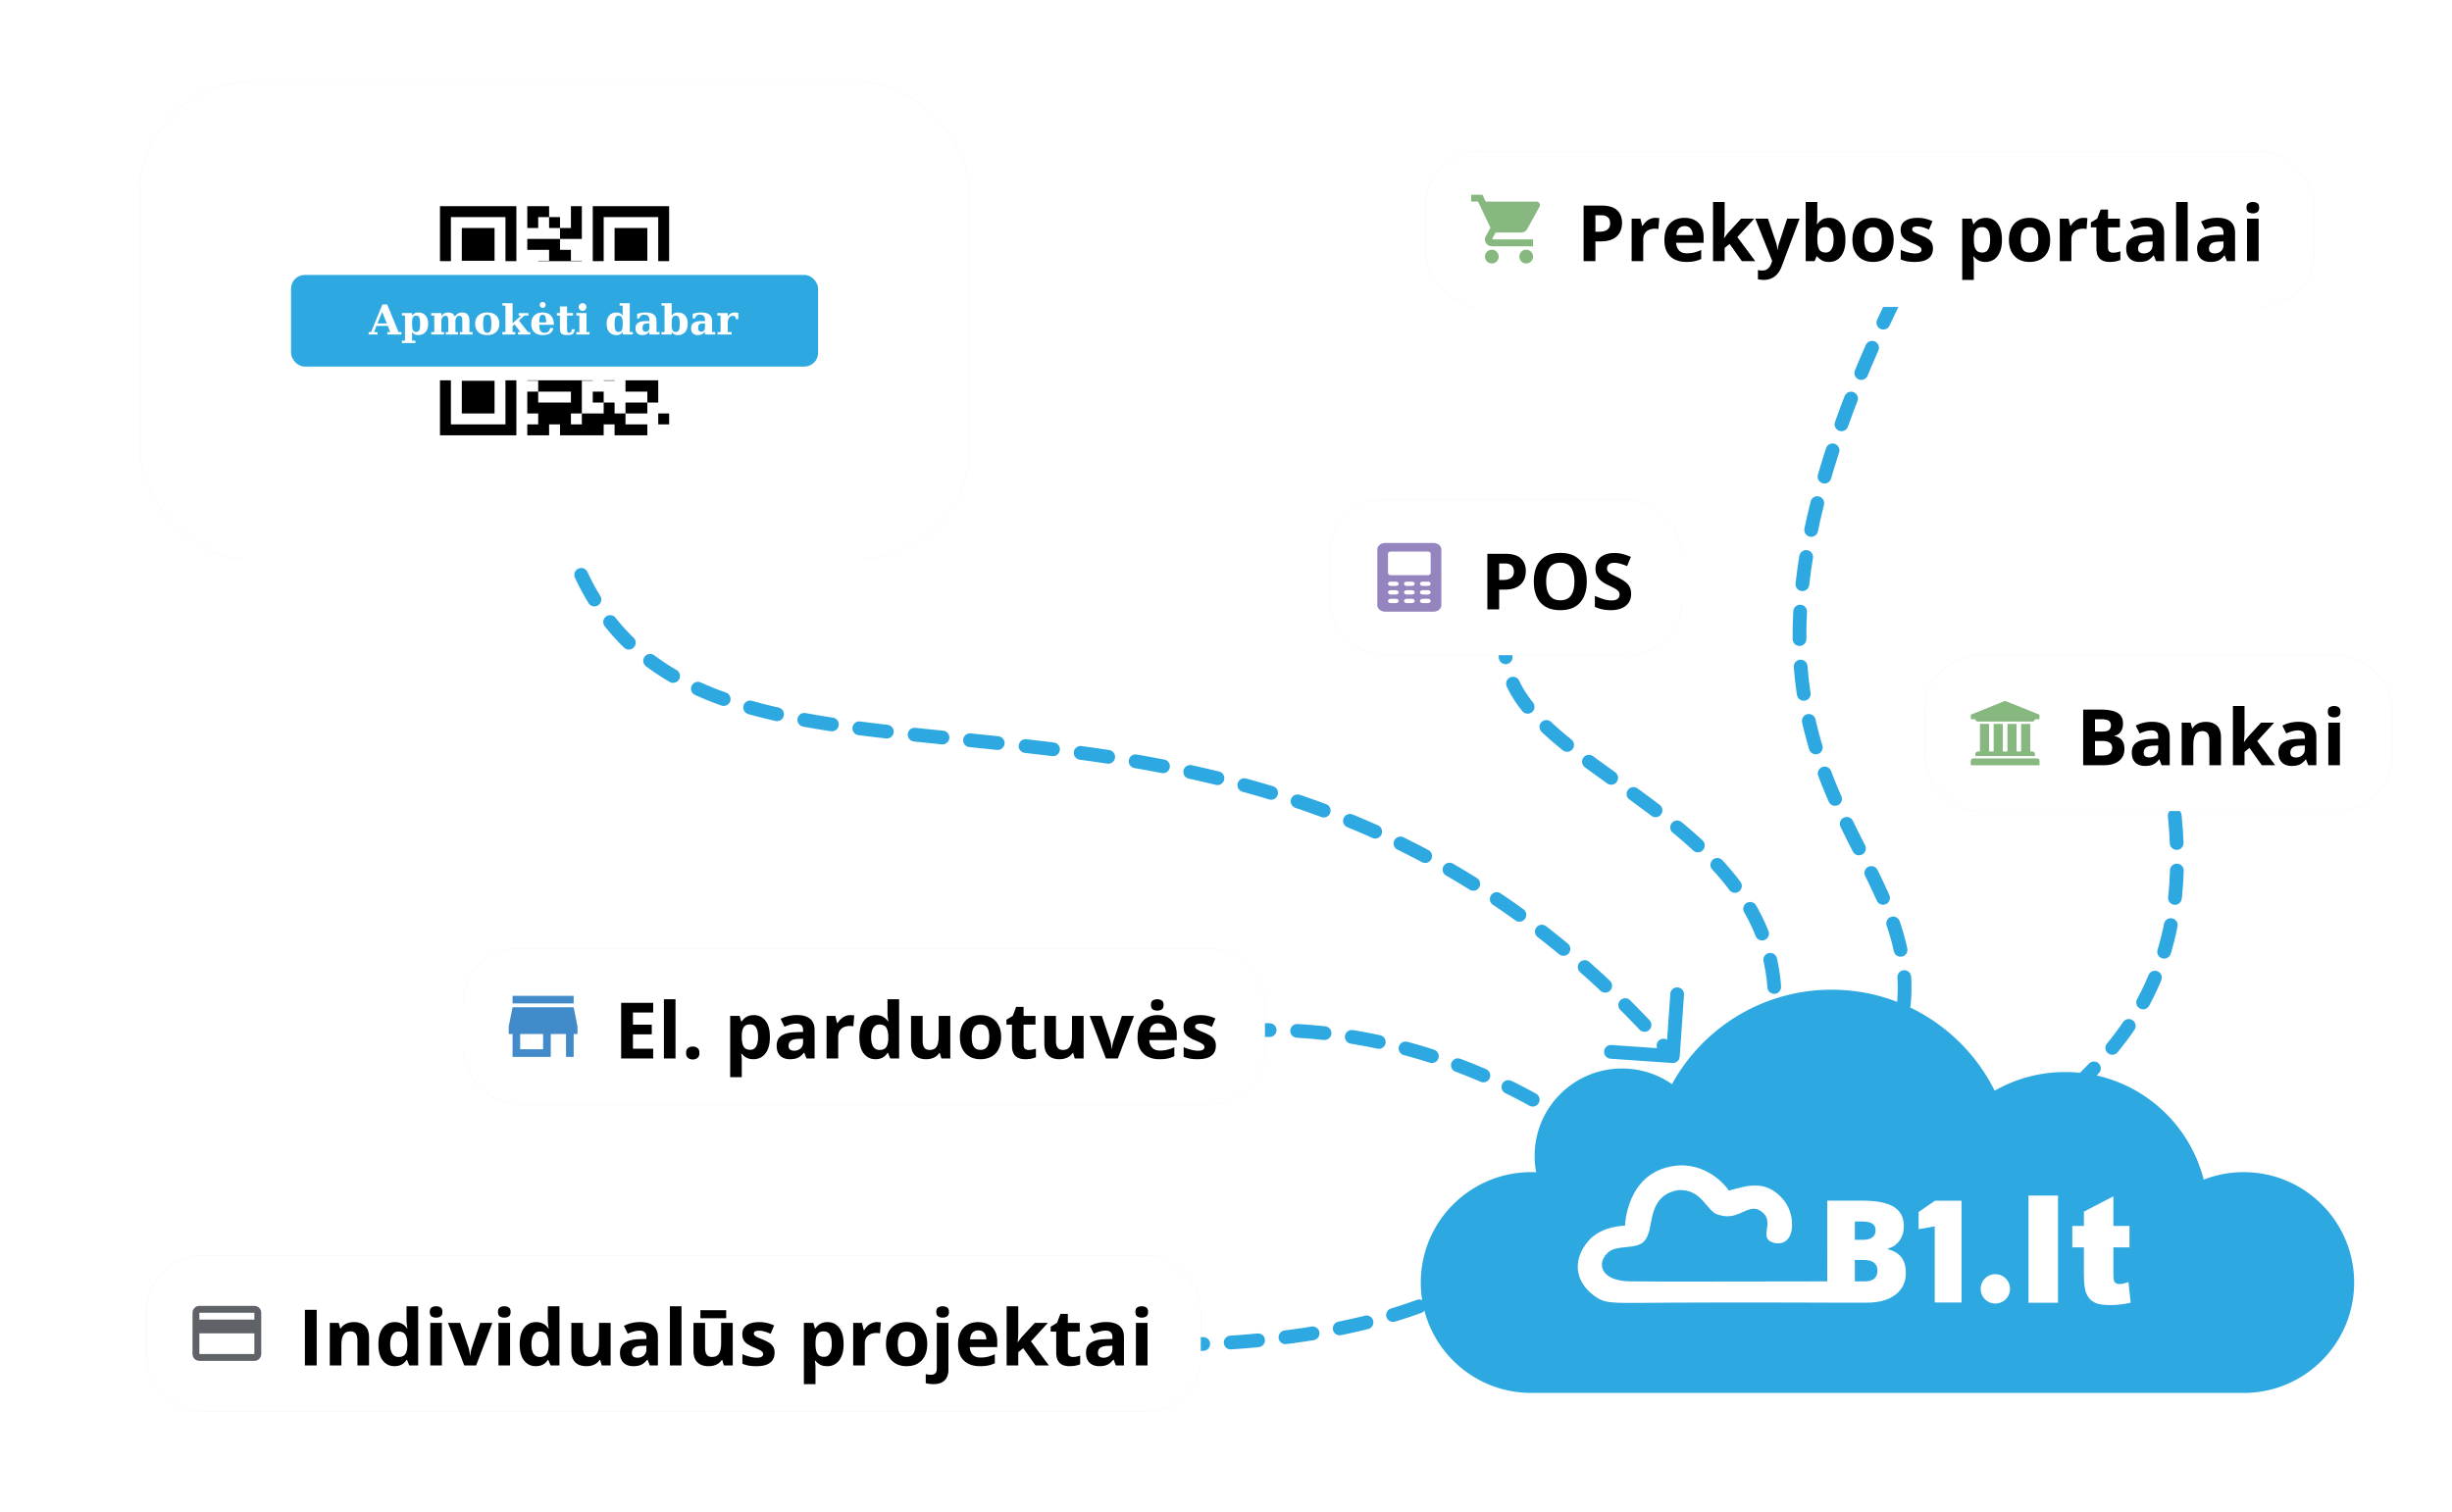 <svg width="535" height="330" fill="none" xmlns="http://www.w3.org/2000/svg"><g clip-path="url(#banner_dabar_lt__a)"><g clip-path="url(#banner_dabar_lt__b)"><path d="M364.896 231.996a1.499 1.499 0 0 0 1.6-1.392l.934-13.468a1.5 1.5 0 1 0-2.992-.207l-.831 11.971-11.971-.83a1.5 1.5 0 1 0-.207 2.992l13.467.934ZM118.241 96.276a1.5 1.5 0 0 0 2.989-.258l-2.989.258Zm3.637 5.651a1.5 1.5 0 1 0-2.973.4l2.973-.4Zm-1.97 6.539a1.5 1.5 0 1 0 2.945-.572l-2.945.572Zm4.261 5.185a1.5 1.5 0 0 0-2.899.77l2.899-.77Zm-1.08 6.672a1.501 1.501 0 0 0 2.828-1.003l-2.828 1.003Zm5.082 4.512a1.5 1.5 0 0 0-2.718 1.272l2.718-1.272Zm.223 6.758a1.5 1.5 0 1 0 2.559-1.564l-2.559 1.564Zm5.914 3.243a1.5 1.5 0 1 0-2.348 1.867l2.348-1.867Zm1.844 6.494a1.5 1.5 0 1 0 2.088-2.154l-2.088 2.154Zm6.554 1.653a1.501 1.501 0 0 0-1.798 2.401l1.798-2.401Zm3.411 5.842a1.5 1.5 0 0 0 1.508-2.594l-1.508 2.594Zm6.778.113a1.5 1.5 0 0 0-1.239 2.733l1.239-2.733Zm4.497 5.041a1.5 1.5 0 0 0 1.007-2.826l-1.007 2.826Zm6.683-1.023a1.5 1.5 0 1 0-.816 2.887l.816-2.887Zm5.137 4.393a1.5 1.5 0 1 0 .663-2.926l-.663 2.926Zm6.555-1.723a1.5 1.5 0 1 0-.542 2.951l.542-2.951Zm5.513 3.964a1.5 1.5 0 0 0 .452-2.966l-.452 2.966Zm6.422-2.128a1.5 1.5 0 1 0-.385 2.975l.385-2.975Zm5.648 3.707a1.5 1.5 0 0 0 .341-2.98l-.341 2.98Zm6.372-2.323a1.5 1.5 0 0 0-.312 2.984l.312-2.984Zm5.755 3.603a1.5 1.5 0 1 0 .299-2.985l-.299 2.985Zm6.315-2.384a1.5 1.5 0 0 0-.299 2.985l.299-2.985Zm5.741 3.602a1.5 1.5 0 0 0 .311-2.984l-.311 2.984Zm6.376-2.33a1.5 1.5 0 0 0-.334 2.981l.334-2.981Zm5.659 3.683a1.5 1.5 0 1 0 .366-2.978l-.366 2.978Zm6.418-2.195a1.5 1.5 0 0 0-.406 2.973l.406-2.973Zm5.58 3.838a1.5 1.5 0 1 0 .453-2.966l-.453 2.966Zm6.464-1.99a1.5 1.5 0 0 0-.509 2.957l.509-2.957Zm5.455 4.047a1.5 1.5 0 0 0 .571-2.945l-.571 2.945Zm6.53-1.72a1.5 1.5 0 0 0-.639 2.932l.639-2.932Zm5.247 4.29a1.5 1.5 0 1 0 .712-2.914l-.712 2.914Zm6.629-1.385a1.5 1.5 0 0 0-.79 2.895l.79-2.895Zm4.994 4.561a1.5 1.5 0 1 0 .872-2.87l-.872 2.87Zm6.716-.999a1.5 1.5 0 0 0-.958 2.843l.958-2.843Zm4.697 4.845a1.498 1.498 0 1 0 1.045-2.811l-1.045 2.811Zm6.773-.576a1.501 1.501 0 0 0-1.136 2.777l1.136-2.777Zm4.369 5.136a1.5 1.5 0 0 0 1.227-2.738l-1.227 2.738Zm6.789-.132a1.5 1.5 0 0 0-1.319 2.695l1.319-2.695Zm4.021 5.422a1.5 1.5 0 0 0 1.41-2.648l-1.41 2.648Zm6.778.329a1.5 1.5 0 1 0-1.5 2.598l1.5-2.598Zm3.644 5.686a1.5 1.5 0 0 0 1.588-2.545l-1.588 2.545Zm6.739.792a1.5 1.5 0 1 0-1.674 2.49l1.674-2.49Zm3.245 5.919a1.5 1.5 0 0 0 1.757-2.431l-1.757 2.431Zm6.679 1.251a1.5 1.5 0 0 0-1.837 2.372l1.837-2.372Zm2.834 6.113a1.5 1.5 0 0 0 1.913-2.312l-1.913 2.312Zm6.606 1.701a1.5 1.5 0 1 0-1.986 2.248l1.986-2.248Zm2.419 6.26a1.5 1.5 0 1 0 2.053-2.187l-2.053 2.187Zm6.498 2.116a1.5 1.5 0 1 0-2.118 2.123l2.118-2.123Zm2.036 6.389a1.5 1.5 0 1 0 2.179-2.063l-2.179 2.063Zm6.336 2.455a1.5 1.5 0 0 0-2.235 2l2.235-2ZM118.003 93.096c.069 1.077.148 2.137.238 3.18l2.989-.258c-.088-1.02-.166-2.058-.233-3.114l-2.994.192Zm.902 9.231c.286 2.124.621 4.17 1.003 6.139l2.945-.572c-.371-1.91-.696-3.897-.975-5.967l-2.973.4Zm2.365 12.094a75.696 75.696 0 0 0 1.819 5.902l2.828-1.003a72.791 72.791 0 0 1-1.748-5.669l-2.899.77Zm4.183 11.686a56.038 56.038 0 0 0 2.941 5.486l2.559-1.564a53.158 53.158 0 0 1-2.782-5.194l-2.718 1.272Zm6.507 10.596a48.226 48.226 0 0 0 4.192 4.627l2.088-2.154a45.274 45.274 0 0 1-3.932-4.34l-2.348 1.867Zm8.948 8.681a53.407 53.407 0 0 0 5.209 3.441l1.508-2.594a50.562 50.562 0 0 1-4.919-3.248l-1.798 2.401Zm10.748 6.287a74.569 74.569 0 0 0 5.736 2.308l1.007-2.826a71.037 71.037 0 0 1-5.504-2.215l-1.239 2.733Zm11.603 4.172c1.939.547 3.925 1.047 5.953 1.506l.663-2.926a112.61 112.61 0 0 1-5.8-1.467l-.816 2.887Zm11.966 2.734c1.983.364 4.002.7 6.055 1.013l.452-2.966a196.062 196.062 0 0 1-5.965-.998l-.542 2.951Zm12.092 1.86c1.983.257 3.995.5 6.033.732l.341-2.98a401.938 401.938 0 0 1-5.989-.727l-.385 2.975Zm12.093 1.393c1.999.209 4.023.414 6.067.619l.299-2.985c-2.042-.205-4.061-.409-6.054-.618l-.312 2.984Zm12.083 1.22c1.995.2 4.009.405 6.04.617l.311-2.984c-2.036-.213-4.054-.417-6.052-.618l-.299 2.985Zm12.082 1.268c1.984.223 3.982.455 5.993.702l.366-2.978a580.996 580.996 0 0 0-6.025-.705l-.334 2.981Zm12.005 1.48c1.984.27 3.98.558 5.986.865l.453-2.966a386.412 386.412 0 0 0-6.033-.872l-.406 2.973Zm11.941 1.832c1.98.34 3.968.703 5.964 1.09l.571-2.945a285.606 285.606 0 0 0-6.026-1.102l-.509 2.957Zm11.855 2.302c1.956.426 3.918.878 5.886 1.358l.712-2.914c-1.993-.487-3.98-.944-5.959-1.376l-.639 2.932Zm11.725 2.868c1.924.525 3.852 1.079 5.784 1.666l.872-2.87a215.072 215.072 0 0 0-5.866-1.691l-.79 2.895Zm11.542 3.51a194.04 194.04 0 0 1 5.655 2.002l1.045-2.811a195.2 195.2 0 0 0-5.742-2.034l-.958 2.843Zm11.292 4.203c1.834.75 3.669 1.536 5.505 2.359l1.227-2.738a186.332 186.332 0 0 0-5.596-2.398l-1.136 2.777Zm10.975 4.922c1.781.871 3.561 1.78 5.34 2.727l1.41-2.648c-1.81-.964-3.62-1.887-5.431-2.774l-1.319 2.695Zm10.618 5.654a175.38 175.38 0 0 1 5.144 3.088l1.588-2.545a175.715 175.715 0 0 0-5.232-3.141l-1.5 2.598Zm10.209 6.37a179.297 179.297 0 0 1 4.919 3.429l1.757-2.431a179.514 179.514 0 0 0-5.002-3.488l-1.674 2.49Zm9.761 7.052a183.379 183.379 0 0 1 4.671 3.741l1.913-2.312a189.347 189.347 0 0 0-4.747-3.801l-1.837 2.372Zm9.291 7.69c1.472 1.3 2.94 2.637 4.405 4.012l2.053-2.187a195.93 195.93 0 0 0-4.472-4.073l-1.986 2.248Zm8.785 8.251a208.518 208.518 0 0 1 4.154 4.266l2.179-2.063c-1.4-1.478-2.805-2.92-4.215-4.326l-2.118 2.123Zm8.255 8.721c.681.762 1.361 1.532 2.039 2.312l2.264-1.97c-.688-.79-1.377-1.571-2.068-2.342l-2.235 2Z" fill="#2DA8E0"/><path fill-rule="evenodd" clip-rule="evenodd" d="M334.653 303.994c-.187.005-.375.007-.563.007-13.305 0-24.091-10.786-24.091-24.091 0-13.306 10.786-24.092 24.091-24.092.363 0 .723.008 1.082.024a19.16 19.16 0 0 1-.333-3.569c0-10.536 8.541-19.078 19.078-19.078 4.049 0 7.803 1.261 10.891 3.412 6.756-12.283 19.821-20.607 34.83-20.607 15.584 0 29.073 8.975 35.579 22.038a31.007 31.007 0 0 1 15.405-4.07c14.558 0 26.783 9.987 30.198 23.484a24.022 24.022 0 0 1 8.737-1.634c13.305 0 24.091 10.786 24.091 24.092 0 13.305-10.786 24.091-24.091 24.091l-.237-.001H334.653v-.006Z" fill="#2DA8E0"/><g clip-path="url(#banner_dabar_lt__c)" fill="#fff"><path fill-rule="evenodd" clip-rule="evenodd" d="M422.133 284.266v-16.614l-3.509.61v-3.749l3.568-2.468h5.788v22.221h-5.847Z"/><path d="M442.601 260.924h6.433v23.391h-6.433v-23.391Zm18.518.168v6.459h3.509v4.679h-3.509v6.022c0 .726.07 1.206.205 1.441.21.36.576.545 1.103.545.474 0 1.136-.142 1.986-.42l.474 4.496c-1.588.349-3.068.523-4.446.523-1.599 0-2.778-.207-3.532-.622-.758-.414-1.318-1.047-1.679-1.893-.366-.845-.544-2.22-.544-4.118v-5.974h-2.534v-4.679h2.534v-3.12l6.433-3.339Z"/><path fill-rule="evenodd" clip-rule="evenodd" d="M435.361 278.083a3.207 3.207 0 0 1 3.131 3.893 3.186 3.186 0 0 1-2.442 2.442 3.207 3.207 0 0 1-3.893-3.132 3.203 3.203 0 0 1 3.204-3.203Z"/><path d="M414.914 274.465c-.62-.852-1.62-1.462-3-1.827v-.152c1.045-.254 1.888-.823 2.528-1.706.639-.883.959-1.949.959-3.198 0-1.898-.734-3.297-2.201-4.195-1.467-.899-3.713-1.348-6.738-1.348h-7.767v8.162l-.012 9.456c-9.136.004-37.105.089-42.979 0-6.71-.103-7.433-4.149-4.699-6.43 1.264-1.055 3.681-.952 5.142-1.207 1.801-.313 3.215-.695 3.897-4.278.601-3.149 1.102-7.088 6.035-7.993 5.444-.407 6.311 4.976 9.008 5.41 4.567 1.488 6.551-3.234 9.585-.469 2.07 1.887.014 4.306 1.065 5.784.252.355.723.578 1.255.752 1.37.448 3.564-.021 3.948-2.903.21-1.58.054-4.372-2.008-6.71-3.724-4.223-7.736-2.854-11.715-1.769-.522-.906-4.922-6.416-12.054-5.368-10.346 1.519-10.594 13.025-10.594 13.025s-5.125-.02-7.993 3.325c-3.875 4.518-2.714 9.444 1.887 12.405 2.198 1.414 4.077 1.129 17.039 1.063 14.163-.073 31.949 0 31.949 0l.236-.006 1.008.002v.013h8.665c2.62 0 4.688-.581 6.206-1.743 1.517-1.163 2.277-2.754 2.277-4.775 0-1.36-.31-2.467-.929-3.32Zm-10.204-7.873h1.691c1.888 0 2.832.625 2.832 1.873 0 .701-.236 1.229-.708 1.584-.472.356-1.14.533-2.002.533h-1.813v-3.99Zm2.117 13.066h-2.117v-4.675h1.995c.955 0 1.683.198 2.186.594.502.396.753.965.753 1.706 0 1.584-.939 2.375-2.817 2.375Z"/></g><path d="M344.5 246.501c-9-6.999-40.5-25.5-80-21m66 47.999c-16.5 14-45.5 20-77.5 20M474.5 178c3.5 34-12 50-22 59.5M329 137.5c-8 32 72.5 39 56 95.5m28.49-168c-53.49 110.5 14.51 117 0 163.5" stroke="#2DA8E0" stroke-width="3" stroke-linecap="round" stroke-dasharray="6 6"/><g filter="url(#banner_dabar_lt__d)"><rect x="311" y="33" width="194" height="34" rx="12" fill="#474747" fill-opacity=".13"/></g><rect x="311" y="33" width="194" height="34" rx="12" fill="#fff"/><path d="M325.5 54.5c-.825 0-1.492.675-1.492 1.5s.667 1.5 1.492 1.5 1.5-.675 1.5-1.5-.675-1.5-1.5-1.5Zm-4.5-12V44h1.5l2.7 5.693-1.012 1.837a1.45 1.45 0 0 0-.188.72c0 .825.675 1.5 1.5 1.5h9v-1.5h-8.685a.185.185 0 0 1-.187-.188l.022-.09.675-1.222h5.588c.562 0 1.057-.307 1.312-.773l2.685-4.867a.752.752 0 0 0-.66-1.11h-11.092l-.706-1.5H321Zm12 12c-.825 0-1.493.675-1.493 1.5s.668 1.5 1.493 1.5c.825 0 1.5-.675 1.5-1.5s-.675-1.5-1.5-1.5Z" fill="#87B87F"/><path d="M349.404 44.864c1.566 0 2.709.338 3.428 1.013.719.67 1.079 1.594 1.079 2.772 0 .532-.08 1.04-.241 1.528-.16.481-.423.91-.788 1.286-.36.377-.841.675-1.444.897-.604.216-1.348.324-2.233.324h-1.104V57h-2.574V44.864h3.877Zm-.133 2.109h-1.17v3.602h.846c.482 0 .9-.063 1.254-.19.354-.128.628-.327.821-.598.194-.271.291-.62.291-1.046 0-.598-.166-1.04-.498-1.328-.332-.294-.847-.44-1.544-.44Zm11.912.572c.127 0 .274.009.44.025.171.011.309.028.415.05l-.191 2.374a1.54 1.54 0 0 0-.357-.058 3.612 3.612 0 0 0-.39-.025c-.327 0-.645.042-.955.125a2.344 2.344 0 0 0-.822.406 1.922 1.922 0 0 0-.581.73c-.138.3-.207.668-.207 1.105V57h-2.532v-9.28h1.917l.374 1.56h.124c.183-.315.41-.603.681-.863.277-.266.589-.476.938-.63a2.736 2.736 0 0 1 1.146-.242Zm6.366 0c.858 0 1.597.166 2.217.498a3.41 3.41 0 0 1 1.436 1.428c.337.626.506 1.39.506 2.291v1.229h-5.985c.028.714.241 1.275.639 1.685.404.404.963.606 1.677.606.592 0 1.135-.061 1.627-.183a8.257 8.257 0 0 0 1.519-.548v1.96a6.035 6.035 0 0 1-1.444.497c-.498.105-1.104.158-1.818.158-.93 0-1.754-.171-2.474-.515a3.844 3.844 0 0 1-1.685-1.569c-.404-.702-.606-1.588-.606-2.656 0-1.084.183-1.986.548-2.706.371-.725.885-1.267 1.544-1.627.659-.365 1.425-.548 2.299-.548Zm.017 1.802c-.493 0-.902.157-1.229.473-.321.315-.506.81-.556 1.486h3.553a2.506 2.506 0 0 0-.208-1.005 1.552 1.552 0 0 0-.581-.697c-.254-.172-.581-.257-.979-.257Zm8.732-5.263v5.777c0 .349-.013.698-.041 1.046a73.63 73.63 0 0 1-.091 1.046h.033c.171-.243.346-.484.523-.722.182-.238.376-.468.581-.689l2.598-2.822h2.855l-3.685 4.026L382.98 57h-2.921l-2.673-3.76-1.088.871V57h-2.531V44.084h2.531Zm6.682 3.636h2.773l1.751 5.22c.056.167.103.336.142.507a8.204 8.204 0 0 1 .166 1.104h.049c.034-.299.078-.578.133-.838.061-.26.136-.517.224-.772l1.719-5.221h2.714l-3.926 10.467c-.238.642-.548 1.176-.93 1.602a3.736 3.736 0 0 1-1.32.971 4.009 4.009 0 0 1-1.627.324c-.288 0-.537-.017-.747-.05a6.342 6.342 0 0 1-.539-.091v-2.009a4.512 4.512 0 0 0 .996.108c.354 0 .658-.075.913-.224.254-.15.467-.351.639-.606a3.3 3.3 0 0 0 .407-.822l.149-.456-3.686-9.214Zm13.539-3.636v3.005c0 .349-.011.694-.033 1.038a8.72 8.72 0 0 1-.067.796h.1c.244-.382.576-.705.996-.97.421-.272.966-.408 1.635-.408 1.041 0 1.885.407 2.532 1.22.648.814.971 2.007.971 3.578 0 1.057-.149 1.945-.448 2.665-.299.714-.717 1.253-1.253 1.618-.537.36-1.16.54-1.868.54-.681 0-1.217-.122-1.61-.365a3.711 3.711 0 0 1-.955-.822h-.174L395.921 57h-1.934V44.084h2.532Zm1.818 5.487c-.443 0-.794.091-1.054.274-.26.182-.451.456-.573.822-.116.365-.18.827-.191 1.386v.274c0 .902.133 1.593.398 2.075.266.476.75.714 1.453.714.52 0 .933-.241 1.237-.722.31-.482.465-1.176.465-2.084 0-.907-.155-1.59-.465-2.05-.31-.46-.733-.69-1.27-.69Zm14.842 2.772c0 .775-.105 1.461-.316 2.059a4.04 4.04 0 0 1-.905 1.519c-.392.41-.868.72-1.427.93-.554.21-1.179.315-1.876.315a4.982 4.982 0 0 1-1.801-.315 4 4 0 0 1-1.42-.93 4.351 4.351 0 0 1-.93-1.52c-.215-.597-.323-1.283-.323-2.058 0-1.029.182-1.9.548-2.615a3.757 3.757 0 0 1 1.56-1.626c.675-.371 1.48-.557 2.416-.557.868 0 1.638.186 2.307.557.675.37 1.204.913 1.586 1.627.387.713.581 1.585.581 2.614Zm-6.417 0c0 .609.067 1.12.199 1.536.133.415.341.728.623.938.282.21.65.315 1.104.315.448 0 .811-.105 1.087-.315.283-.21.487-.523.615-.938.132-.415.199-.927.199-1.536 0-.614-.067-1.123-.199-1.527-.128-.41-.332-.717-.615-.922-.282-.204-.65-.307-1.104-.307-.669 0-1.156.23-1.461.69-.298.459-.448 1.148-.448 2.066Zm14.983 1.901c0 .631-.149 1.165-.448 1.602-.293.432-.733.761-1.32.988-.587.221-1.317.332-2.191.332a9.645 9.645 0 0 1-1.669-.124 6.871 6.871 0 0 1-1.394-.416v-2.091c.503.227 1.043.415 1.618.564.581.144 1.09.216 1.528.216.492 0 .844-.072 1.054-.216.216-.15.324-.343.324-.58a.692.692 0 0 0-.133-.416c-.083-.127-.266-.268-.548-.423-.282-.16-.725-.368-1.328-.623a8.767 8.767 0 0 1-1.436-.739 2.495 2.495 0 0 1-.83-.88c-.177-.343-.266-.777-.266-1.303 0-.857.332-1.502.996-1.934.67-.437 1.563-.656 2.681-.656a7.52 7.52 0 0 1 1.644.175 8.035 8.035 0 0 1 1.619.556l-.764 1.826a12.96 12.96 0 0 0-1.303-.49 4.096 4.096 0 0 0-1.237-.19c-.371 0-.65.05-.839.149a.486.486 0 0 0-.282.456c0 .15.047.283.141.399.1.116.288.246.565.39.282.138.694.318 1.237.54.525.215.982.442 1.369.68.388.233.686.523.897.872.21.343.315.788.315 1.336Zm11.555-6.699c1.046 0 1.89.407 2.532 1.22.647.814.971 2.007.971 3.578 0 1.052-.152 1.937-.457 2.656-.304.714-.725 1.254-1.262 1.62-.536.364-1.153.547-1.851.547-.448 0-.832-.055-1.153-.166a2.97 2.97 0 0 1-.822-.44 3.913 3.913 0 0 1-.59-.581h-.132a7.223 7.223 0 0 1 .132 1.361v3.744h-2.531V47.72h2.058l.357 1.203h.116a3.56 3.56 0 0 1 .606-.689c.238-.21.523-.376.855-.498a3.31 3.31 0 0 1 1.171-.19Zm-.814 2.026c-.442 0-.794.091-1.054.274-.26.182-.451.456-.573.822-.116.365-.179.827-.191 1.386v.274c0 .597.056 1.104.166 1.519.117.415.308.73.573.946.271.216.642.324 1.113.324.387 0 .705-.108.954-.324.249-.216.435-.531.556-.946.128-.42.191-.933.191-1.536 0-.907-.141-1.59-.423-2.05-.282-.46-.72-.69-1.312-.69Zm14.842 2.772c0 .775-.105 1.461-.315 2.059a4.066 4.066 0 0 1-.905 1.519c-.393.41-.869.72-1.428.93-.553.21-1.179.315-1.876.315a4.986 4.986 0 0 1-1.801-.315 4.01 4.01 0 0 1-1.42-.93 4.334 4.334 0 0 1-.929-1.52c-.216-.597-.324-1.283-.324-2.058 0-1.029.183-1.9.548-2.615a3.757 3.757 0 0 1 1.56-1.626c.676-.371 1.481-.557 2.416-.557.869 0 1.638.186 2.308.557a3.91 3.91 0 0 1 1.585 1.627c.387.713.581 1.585.581 2.614Zm-6.416 0c0 .609.066 1.12.199 1.536.133.415.34.728.622.938.283.21.651.315 1.104.315.449 0 .811-.105 1.088-.315.282-.21.487-.523.614-.938.133-.415.199-.927.199-1.536 0-.614-.066-1.123-.199-1.527-.127-.41-.332-.717-.614-.922-.282-.204-.65-.307-1.104-.307-.67 0-1.157.23-1.461.69-.299.459-.448 1.148-.448 2.066Zm13.688-4.798c.127 0 .274.009.44.025.171.011.309.028.415.05l-.191 2.374a1.54 1.54 0 0 0-.357-.058 3.612 3.612 0 0 0-.39-.025c-.327 0-.645.042-.955.125a2.344 2.344 0 0 0-.822.406 1.922 1.922 0 0 0-.581.73c-.138.3-.207.668-.207 1.105V57h-2.532v-9.28h1.917l.374 1.56h.124c.183-.315.41-.603.681-.863.277-.266.589-.476.938-.63a2.736 2.736 0 0 1 1.146-.242Zm6.449 7.604c.277 0 .545-.028.805-.083a7.84 7.84 0 0 0 .789-.208v1.885a4.63 4.63 0 0 1-1.013.298 6.43 6.43 0 0 1-1.311.125 3.987 3.987 0 0 1-1.494-.266 2.13 2.13 0 0 1-1.038-.938c-.249-.448-.373-1.07-.373-1.867V49.62h-1.212v-1.07l1.394-.847.731-1.959h1.618v1.976h2.598v1.9h-2.598v4.475c0 .354.1.62.299.797.205.171.473.257.805.257Zm7.28-7.62c1.245 0 2.2.271 2.864.813.664.543.996 1.367.996 2.474V57h-1.768l-.49-1.262h-.066a4.709 4.709 0 0 1-.814.814 2.79 2.79 0 0 1-.954.465c-.36.1-.797.149-1.312.149-.548 0-1.04-.105-1.477-.315a2.345 2.345 0 0 1-1.021-.963c-.249-.438-.374-.99-.374-1.66 0-.986.346-1.71 1.038-2.175.691-.47 1.729-.73 3.112-.78l1.611-.05v-.407c0-.487-.127-.844-.382-1.07-.255-.228-.609-.341-1.063-.341-.448 0-.888.063-1.319.19-.432.128-.864.288-1.295.482l-.839-1.71a7.202 7.202 0 0 1 1.652-.614 8.014 8.014 0 0 1 1.901-.224Zm1.345 5.171-.98.033c-.819.023-1.389.17-1.71.44-.315.271-.473.628-.473 1.071 0 .388.114.664.341.83.226.16.523.24.888.24.542 0 .999-.16 1.369-.48.377-.322.565-.778.565-1.37V52.7Zm7.661 4.3h-2.531V44.084h2.531V57Zm6.467-9.471c1.245 0 2.199.271 2.864.813.664.543.996 1.367.996 2.474V57h-1.768l-.49-1.262h-.067a4.67 4.67 0 0 1-.813.814c-.277.21-.595.365-.955.465-.359.1-.797.149-1.311.149a3.367 3.367 0 0 1-1.478-.315 2.35 2.35 0 0 1-1.021-.963c-.249-.438-.373-.99-.373-1.66 0-.986.346-1.71 1.037-2.175.692-.47 1.73-.73 3.113-.78l1.61-.05v-.407c0-.487-.127-.844-.381-1.07-.255-.228-.609-.341-1.063-.341-.448 0-.888.063-1.32.19-.431.128-.863.288-1.295.482l-.838-1.71a7.202 7.202 0 0 1 1.652-.614 8.014 8.014 0 0 1 1.901-.224Zm1.344 5.171-.979.033c-.819.023-1.389.17-1.71.44-.315.271-.473.628-.473 1.071 0 .388.113.664.34.83.227.16.523.24.888.24.543 0 .999-.16 1.37-.48.376-.322.564-.778.564-1.37V52.7Zm7.662-4.98V57h-2.532v-9.28h2.532Zm-1.262-3.636c.377 0 .7.088.972.266.271.171.406.495.406.97 0 .471-.135.798-.406.98a1.74 1.74 0 0 1-.972.266c-.381 0-.708-.089-.979-.266-.266-.182-.399-.509-.399-.98 0-.475.133-.799.399-.97.271-.178.598-.266.979-.266Z" fill="#000"/><g filter="url(#banner_dabar_lt__e)"><rect x="290" y="109" width="77" height="34" rx="12" fill="#474747" fill-opacity=".13"/></g><rect x="290" y="109" width="77" height="34" rx="12" fill="#fff"/><path fill-rule="evenodd" clip-rule="evenodd" d="M300.516 119.906c0-.776.781-1.406 1.746-1.406h10.476c.965 0 1.747.63 1.747 1.406v12.188c0 .776-.782 1.406-1.747 1.406h-10.476c-.965 0-1.746-.63-1.746-1.406v-12.188Zm2.328.938c0-.259.26-.469.582-.469h8.148c.322 0 .582.21.582.469v4.218c0 .259-.26.469-.582.469h-8.148c-.322 0-.582-.21-.582-.469v-4.218Zm.582 9.844c-.322 0-.582.209-.582.468s.26.469.582.469h1.164c.321 0 .582-.21.582-.469s-.261-.468-.582-.468h-1.164Zm6.402.468c0-.259.261-.468.582-.468h1.164c.322 0 .582.209.582.468s-.26.469-.582.469h-1.164c-.321 0-.582-.21-.582-.469Zm-2.91-.468c-.321 0-.582.209-.582.468s.261.469.582.469h1.164c.322 0 .582-.21.582-.469s-.26-.468-.582-.468h-1.164Zm-4.074-1.407c0-.259.26-.469.582-.469h1.164c.321 0 .582.21.582.469s-.261.469-.582.469h-1.164c-.322 0-.582-.21-.582-.469Zm7.566-.469c-.321 0-.582.21-.582.469s.261.469.582.469h1.164c.322 0 .582-.21.582-.469s-.26-.469-.582-.469h-1.164Zm-4.074.469c0-.259.261-.469.582-.469h1.164c.322 0 .582.21.582.469s-.26.469-.582.469h-1.164c-.321 0-.582-.21-.582-.469Zm-2.91-2.343c-.322 0-.582.209-.582.468s.26.469.582.469h1.164c.321 0 .582-.21.582-.469s-.261-.468-.582-.468h-1.164Zm6.402.468c0-.259.261-.468.582-.468h1.164c.322 0 .582.209.582.468s-.26.469-.582.469h-1.164c-.321 0-.582-.21-.582-.469Zm-2.91-.468c-.321 0-.582.209-.582.468s.261.469.582.469h1.164c.322 0 .582-.21.582-.469s-.26-.468-.582-.468h-1.164Z" fill="#9585BF"/><path d="M328.404 120.864c1.566 0 2.709.338 3.428 1.013.719.67 1.079 1.594 1.079 2.772 0 .532-.08 1.041-.241 1.528-.16.481-.423.91-.788 1.286-.36.377-.841.676-1.444.897-.604.216-1.348.324-2.233.324h-1.104V133h-2.574v-12.136h3.877Zm-.133 2.109h-1.17v3.602h.846c.482 0 .9-.063 1.254-.191.354-.127.628-.326.821-.597.194-.272.291-.62.291-1.046 0-.598-.166-1.041-.498-1.328-.332-.294-.847-.44-1.544-.44Zm17.946 3.943c0 .935-.116 1.787-.348 2.556a5.41 5.41 0 0 1-1.063 1.976 4.619 4.619 0 0 1-1.793 1.278c-.725.293-1.582.44-2.573.44-.991 0-1.848-.147-2.573-.44a4.696 4.696 0 0 1-1.802-1.278c-.47-.554-.821-1.215-1.054-1.984-.232-.769-.348-1.624-.348-2.565 0-1.256.204-2.349.614-3.279a4.69 4.69 0 0 1 1.909-2.175c.858-.514 1.948-.772 3.271-.772 1.317 0 2.398.258 3.245.772a4.664 4.664 0 0 1 1.893 2.175c.415.935.622 2.034.622 3.296Zm-8.857 0c0 .846.105 1.577.316 2.191.216.609.55 1.079 1.004 1.411.454.327 1.041.49 1.76.49.73 0 1.323-.163 1.776-.49.454-.332.783-.802.988-1.411.21-.614.316-1.345.316-2.191 0-1.273-.238-2.275-.714-3.005-.476-.731-1.259-1.096-2.349-1.096-.725 0-1.318.166-1.777.498-.454.326-.788.797-1.004 1.411-.211.609-.316 1.339-.316 2.192Zm18.536 2.714c0 .719-.174 1.345-.523 1.876-.349.531-.858.941-1.527 1.228-.664.288-1.472.432-2.424.432-.421 0-.833-.028-1.237-.083a8.515 8.515 0 0 1-1.154-.241 7.178 7.178 0 0 1-1.046-.406v-2.391c.576.254 1.174.484 1.793.689.62.205 1.234.307 1.843.307.421 0 .758-.055 1.013-.166.26-.111.448-.263.564-.457.116-.193.175-.415.175-.664 0-.304-.103-.564-.308-.78-.204-.216-.487-.418-.846-.606a35.01 35.01 0 0 0-1.204-.606 14.024 14.024 0 0 1-.921-.481 5.406 5.406 0 0 1-.947-.706 3.39 3.39 0 0 1-.738-1.004c-.188-.399-.283-.875-.283-1.428 0-.725.166-1.345.499-1.859.332-.515.805-.908 1.419-1.179.62-.277 1.35-.415 2.191-.415a7.1 7.1 0 0 1 1.802.224c.575.144 1.176.354 1.801.631l-.83 2a13.993 13.993 0 0 0-1.503-.523 4.875 4.875 0 0 0-1.353-.19 1.94 1.94 0 0 0-.821.157 1.11 1.11 0 0 0-.689 1.071c0 .288.083.531.249.731.171.193.426.381.763.564.343.183.77.396 1.279.639a9.674 9.674 0 0 1 1.585.922c.443.315.783.688 1.021 1.12.238.426.357.957.357 1.594Z" fill="#000"/><g filter="url(#banner_dabar_lt__f)"><rect x="420" y="143" width="102" height="34" rx="12" fill="#474747" fill-opacity=".13"/></g><rect x="420" y="143" width="102" height="34" rx="12" fill="#fff"/><path d="M434.997 158.014a.495.495 0 0 1 .1-.028h1.775a.63.63 0 0 1 .097.014c.046.086.028.176.028.262v5.72c.177.06.345.028.509.031.164.003.316.017.478-.016.02-.098.027-.197.019-.297v-5.403c0-.094-.013-.192.025-.302.157-.024.316-.009.474-.012h.983c.159-.005.317-.002.475.01.043.107.028.204.028.299v5.451c0 .079.007.158.011.232.176.047.7.054.969.016.043-.077.024-.167.025-.251v-5.428c0-.095.003-.191.005-.297a.553.553 0 0 1 .12-.029h1.75a.693.693 0 0 1 .1.016c.039.088.024.177.024.263v5.451c0 .087.004.175.007.275.063.009.115.02.169.023.111.005.224-.003.335.009.273.031.49.237.49.531.009.148.005.297-.015.444-.049.006-.097.014-.142.016-.046.003-.096 0-.144 0h-12.377c-.095 0-.189-.005-.278-.007-.039-.168-.05-.472-.02-.586a.501.501 0 0 1 .348-.366c.092-.024.187-.038.283-.04.109-.008.221.008.333-.017.036-.104.023-.201.023-.295V158.3a.982.982 0 0 1 .021-.296c.214-.044.429-.015.642-.02.213-.005.432 0 .65 0 .218 0 .429-.008.643.009.046.097.032.186.032.272v5.428c0 .095.005.19.007.28.174.05.661.06.976.021.01-.051.017-.103.021-.155.002-.313 0-.627 0-.941v-4.582l.001-.302Zm9.977-2.03c.036.201.035.764-.005.969-.311.038-.63-.005-.95.026-.021.055-.037.109-.06.159a.513.513 0 0 1-.372.31 1.546 1.546 0 0 1-.214.027c-.063.005-.128 0-.192 0h-11.368a2.77 2.77 0 0 1-.288-.007c-.253-.026-.436-.147-.51-.402-.006-.023-.016-.045-.03-.082-.15-.03-.311-.011-.468-.014-.158-.004-.318-.003-.481-.004-.059-.169-.026-.33-.032-.487-.006-.157 0-.32 0-.452a.497.497 0 0 1 .027-.051.052.052 0 0 1 .019-.014l7.417-2.993c.228.063 7.303 2.904 7.507 3.015Zm-14.944 11.018a.353.353 0 0 1-.022-.072c0-.297-.01-.595 0-.892.01-.278.182-.459.461-.503.111-.013.223-.019.335-.016h13.43c.112-.002.223.006.334.023a.499.499 0 0 1 .42.436.866.866 0 0 1 .012.144v.747a1.092 1.092 0 0 1-.016.128 1.067 1.067 0 0 1-.139.027c-.055.005-.112 0-.168 0h-14.341c-.102.003-.207.022-.306-.022Z" fill="#87B87F"/><path d="M454.527 154.864h3.777c1.616 0 2.839.227 3.669.681.83.454 1.245 1.251 1.245 2.391 0 .459-.074.874-.224 1.245a2.26 2.26 0 0 1-.631.913 2.085 2.085 0 0 1-1.012.465v.083c.404.083.769.226 1.095.431.327.199.587.493.781.88.199.382.298.891.298 1.527 0 .736-.179 1.367-.539 1.893-.36.526-.875.93-1.544 1.212-.664.277-1.456.415-2.374.415h-4.541v-12.136Zm2.574 4.806h1.494c.747 0 1.264-.116 1.552-.348.288-.238.432-.587.432-1.046 0-.465-.172-.797-.515-.996-.338-.205-.874-.307-1.61-.307h-1.353v2.697Zm0 2.042v3.163h1.676c.775 0 1.315-.149 1.619-.448.304-.299.457-.7.457-1.204 0-.299-.067-.562-.2-.788-.132-.227-.357-.404-.672-.532-.31-.127-.739-.191-1.287-.191h-1.593Zm12.451-4.183c1.245 0 2.199.271 2.864.813.664.543.996 1.367.996 2.474V167h-1.768l-.49-1.262h-.067a4.7 4.7 0 0 1-.813.814c-.277.21-.595.365-.955.465-.359.099-.797.149-1.311.149a3.37 3.37 0 0 1-1.478-.315 2.358 2.358 0 0 1-1.021-.963c-.249-.437-.373-.991-.373-1.66 0-.985.346-1.71 1.037-2.175.692-.471 1.73-.731 3.113-.781l1.61-.049v-.407c0-.487-.127-.844-.381-1.071-.255-.227-.609-.34-1.063-.34-.448 0-.888.063-1.32.191-.431.127-.863.287-1.295.481l-.838-1.71a7.188 7.188 0 0 1 1.652-.614 8.035 8.035 0 0 1 1.901-.224Zm1.344 5.171-.979.033c-.819.023-1.389.169-1.71.44-.315.271-.473.628-.473 1.071 0 .388.113.664.34.83.227.161.523.241.888.241.543 0 .999-.161 1.37-.482.376-.32.564-.777.564-1.369v-.764Zm10.401-5.155c.991 0 1.788.272 2.391.814.603.537.905 1.4.905 2.59V167h-2.532v-5.42c0-.664-.122-1.165-.365-1.503-.238-.337-.614-.506-1.129-.506-.775 0-1.303.263-1.586.788-.282.526-.423 1.284-.423 2.275V167h-2.532v-9.28h1.934l.341 1.187h.141a2.56 2.56 0 0 1 .739-.781c.298-.199.628-.345.987-.439a4.473 4.473 0 0 1 1.129-.142Zm8.434-3.461v5.777c0 .349-.014.698-.042 1.046-.027.349-.058.697-.091 1.046h.033c.172-.243.346-.484.523-.722.183-.238.377-.468.581-.689l2.598-2.822h2.856l-3.686 4.026 3.91 5.254h-2.922l-2.673-3.76-1.087.871V167h-2.532v-12.916h2.532Zm11.812 3.445c1.245 0 2.2.271 2.864.813.664.543.996 1.367.996 2.474V167h-1.768l-.49-1.262h-.066a4.738 4.738 0 0 1-.814.814 2.81 2.81 0 0 1-.954.465c-.36.099-.797.149-1.312.149-.548 0-1.04-.105-1.478-.315a2.363 2.363 0 0 1-1.021-.963c-.249-.437-.373-.991-.373-1.66 0-.985.346-1.71 1.038-2.175.691-.471 1.729-.731 3.112-.781l1.611-.049v-.407c0-.487-.128-.844-.382-1.071-.255-.227-.609-.34-1.063-.34a4.61 4.61 0 0 0-1.319.191c-.432.127-.864.287-1.295.481l-.839-1.71a7.188 7.188 0 0 1 1.652-.614 8.035 8.035 0 0 1 1.901-.224Zm1.345 5.171-.98.033c-.819.023-1.389.169-1.71.44-.315.271-.473.628-.473 1.071 0 .388.114.664.34.83.227.161.523.241.889.241.542 0 .998-.161 1.369-.482.377-.32.565-.777.565-1.369v-.764Zm7.661-4.98V167h-2.531v-9.28h2.531Zm-1.261-3.636c.376 0 .7.089.971.266.271.171.407.495.407.971 0 .47-.136.797-.407.979-.271.177-.595.266-.971.266-.382 0-.709-.089-.98-.266-.266-.182-.398-.509-.398-.979 0-.476.132-.8.398-.971.271-.177.598-.266.98-.266Z" fill="#000"/><g filter="url(#banner_dabar_lt__g)"><rect x="32" y="274" width="230" height="34" rx="12" fill="#474747" fill-opacity=".13"/></g><rect x="32" y="274" width="230" height="34" rx="12" fill="#fff"/><path d="M55.5 285h-12c-.833 0-1.492.668-1.492 1.5l-.008 9c0 .833.667 1.5 1.5 1.5h12c.833 0 1.5-.667 1.5-1.5v-9c0-.832-.667-1.5-1.5-1.5Zm0 10.5h-12V291h12v4.5Zm0-7.5h-12v-1.5h12v1.5Z" fill="#5F6368"/><path d="M66.527 298v-12.136h2.574V298h-2.574Zm10.7-9.455c.99 0 1.787.272 2.39.814.604.537.905 1.4.905 2.59V298h-2.531v-5.42c0-.664-.122-1.165-.365-1.503-.239-.337-.615-.506-1.13-.506-.774 0-1.303.263-1.585.788-.282.526-.423 1.284-.423 2.275V298h-2.532v-9.28h1.934l.34 1.187h.142a2.57 2.57 0 0 1 .738-.781 3.25 3.25 0 0 1 .988-.439 4.467 4.467 0 0 1 1.13-.142Zm8.84 9.621c-1.034 0-1.878-.404-2.531-1.212-.648-.813-.972-2.006-.972-3.578 0-1.588.33-2.789.988-3.602.659-.819 1.52-1.229 2.582-1.229.442 0 .833.061 1.17.183.338.122.628.285.872.49.249.205.46.434.63.689h.084a20.537 20.537 0 0 1-.125-.781 8.49 8.49 0 0 1-.066-1.07v-2.972h2.54V298h-1.943l-.49-1.204H88.7c-.16.255-.363.487-.606.698a2.744 2.744 0 0 1-.855.489 3.391 3.391 0 0 1-1.17.183Zm.889-2.017c.691 0 1.178-.205 1.46-.614.288-.415.44-1.038.457-1.868v-.274c0-.902-.138-1.591-.415-2.067-.277-.481-.791-.722-1.544-.722-.559 0-.996.241-1.311.722-.316.482-.474 1.176-.474 2.084 0 .907.158 1.591.474 2.05.32.459.772.689 1.353.689Zm9.462-7.429V298h-2.531v-9.28h2.531Zm-1.261-3.636c.376 0 .7.089.97.266.272.171.408.495.408.971 0 .47-.136.797-.407.979-.271.177-.595.266-.971.266-.382 0-.709-.089-.98-.266-.265-.182-.398-.509-.398-.979 0-.476.133-.8.398-.971.271-.177.598-.266.98-.266ZM101.29 298l-3.536-9.28h2.648l1.793 5.287c.099.31.177.637.232.98.061.343.103.65.125.921h.066c.017-.293.055-.606.116-.938.067-.332.153-.653.258-.963l1.784-5.287h2.648l-3.536 9.28h-2.598Zm10.002-9.28V298h-2.531v-9.28h2.531Zm-1.261-3.636c.376 0 .7.089.971.266.271.171.407.495.407.971 0 .47-.136.797-.407.979-.271.177-.595.266-.971.266-.382 0-.709-.089-.98-.266-.265-.182-.398-.509-.398-.979 0-.476.133-.8.398-.971.271-.177.598-.266.98-.266Zm6.864 13.082c-1.034 0-1.878-.404-2.531-1.212-.648-.813-.971-2.006-.971-3.578 0-1.588.329-2.789.987-3.602.659-.819 1.519-1.229 2.582-1.229.443 0 .833.061 1.17.183.338.122.628.285.872.49.249.205.459.434.631.689h.083a21.161 21.161 0 0 1-.125-.781 8.528 8.528 0 0 1-.066-1.07v-2.972h2.54V298h-1.943l-.489-1.204h-.108a3.154 3.154 0 0 1-.606.698 2.744 2.744 0 0 1-.855.489 3.392 3.392 0 0 1-1.171.183Zm.889-2.017c.691 0 1.178-.205 1.461-.614.287-.415.44-1.038.456-1.868v-.274c0-.902-.138-1.591-.415-2.067-.277-.481-.791-.722-1.544-.722-.559 0-.996.241-1.311.722-.316.482-.474 1.176-.474 2.084 0 .907.158 1.591.474 2.05.321.459.772.689 1.353.689Zm15.447-7.429V298h-1.942l-.34-1.187h-.133a2.55 2.55 0 0 1-.747.772 3.252 3.252 0 0 1-.988.44c-.36.094-.733.141-1.121.141-.664 0-1.242-.116-1.734-.349a2.58 2.58 0 0 1-1.154-1.104c-.271-.498-.407-1.145-.407-1.942v-6.051h2.532v5.42c0 .664.119 1.165.357 1.503.238.337.617.506 1.137.506.515 0 .919-.116 1.212-.349.293-.238.498-.584.614-1.037.122-.46.183-1.019.183-1.677v-4.366h2.531Zm6.458-.191c1.246 0 2.2.271 2.864.813.664.543.996 1.367.996 2.474V298h-1.768l-.49-1.262h-.066a4.77 4.77 0 0 1-.813.814c-.277.21-.595.365-.955.465-.36.099-.797.149-1.312.149a3.37 3.37 0 0 1-1.477-.315 2.352 2.352 0 0 1-1.021-.963c-.249-.437-.374-.991-.374-1.66 0-.985.346-1.71 1.038-2.175.692-.471 1.729-.731 3.113-.781l1.61-.049v-.407c0-.487-.127-.844-.382-1.071-.254-.227-.608-.34-1.062-.34-.448 0-.888.063-1.32.191-.432.127-.863.287-1.295.481l-.838-1.71a7.17 7.17 0 0 1 1.652-.614 8.026 8.026 0 0 1 1.9-.224Zm1.345 5.171-.979.033c-.819.023-1.389.169-1.71.44-.316.271-.473.628-.473 1.071 0 .388.113.664.34.83.227.161.523.241.888.241.542 0 .999-.161 1.37-.482.376-.32.564-.777.564-1.369v-.764Zm7.662 4.3h-2.532v-12.916h2.532V298Zm11.181-9.28V298h-1.942l-.341-1.187h-.133a2.55 2.55 0 0 1-.747.772 3.246 3.246 0 0 1-.987.44 4.42 4.42 0 0 1-1.121.141c-.664 0-1.242-.116-1.735-.349a2.59 2.59 0 0 1-1.154-1.104c-.271-.498-.406-1.145-.406-1.942v-6.051h2.531v5.42c0 .664.119 1.165.357 1.503.238.337.617.506 1.137.506.515 0 .919-.116 1.212-.349.294-.238.498-.584.615-1.037.121-.46.182-1.019.182-1.677v-4.366h2.532Zm-1.428-2.773v1.752h-5.628v-1.752h5.628Zm10.559 9.297c0 .631-.15 1.165-.448 1.602-.294.432-.734.761-1.32.988-.587.221-1.317.332-2.192.332a9.646 9.646 0 0 1-1.668-.124 6.942 6.942 0 0 1-1.395-.416v-2.091a10.08 10.08 0 0 0 1.619.564c.581.144 1.09.216 1.527.216.493 0 .844-.072 1.055-.216.215-.149.323-.343.323-.581a.685.685 0 0 0-.133-.415c-.083-.127-.265-.268-.547-.423-.283-.161-.725-.368-1.329-.623a8.768 8.768 0 0 1-1.436-.739 2.508 2.508 0 0 1-.83-.88c-.177-.343-.265-.777-.265-1.303 0-.857.332-1.502.996-1.934.669-.437 1.563-.656 2.681-.656.575 0 1.123.059 1.644.175a7.99 7.99 0 0 1 1.618.556l-.763 1.826c-.46-.199-.894-.362-1.304-.49a4.1 4.1 0 0 0-1.237-.191c-.37 0-.65.05-.838.15a.486.486 0 0 0-.282.456c0 .15.047.283.141.399.1.116.288.246.564.39.283.138.695.318 1.237.539a9.55 9.55 0 0 1 1.37.681c.387.233.686.523.896.872.211.343.316.788.316 1.336Zm11.554-6.699c1.046 0 1.89.407 2.532 1.221.648.813.971 2.006.971 3.577 0 1.052-.152 1.937-.456 2.657-.304.713-.725 1.253-1.262 1.618-.537.365-1.154.548-1.851.548-.448 0-.833-.055-1.154-.166a2.965 2.965 0 0 1-.822-.44 3.956 3.956 0 0 1-.589-.581h-.133a7.208 7.208 0 0 1 .133 1.361v3.744H175.4V288.72h2.059l.357 1.203h.116a3.56 3.56 0 0 1 .606-.689c.238-.21.523-.376.855-.498a3.315 3.315 0 0 1 1.17-.191Zm-.813 2.026c-.443 0-.794.091-1.054.274-.26.182-.451.456-.573.822-.116.365-.18.827-.191 1.386v.274c0 .597.055 1.104.166 1.519.116.415.307.73.573.946.271.216.642.324 1.112.324.388 0 .706-.108.955-.324.249-.216.434-.531.556-.946.127-.421.191-.933.191-1.536 0-.907-.141-1.591-.423-2.05-.283-.46-.72-.689-1.312-.689Zm11.588-2.026c.127 0 .274.009.44.025.171.011.31.028.415.05l-.191 2.374a1.514 1.514 0 0 0-.357-.058 3.486 3.486 0 0 0-1.345.1 2.33 2.33 0 0 0-.821.406 1.915 1.915 0 0 0-.582.731c-.138.299-.207.667-.207 1.104V298h-2.532v-9.28h1.918l.373 1.56h.125a3.89 3.89 0 0 1 .68-.863c.277-.266.59-.476.938-.631.355-.16.736-.241 1.146-.241Zm10.974 4.798c0 .775-.106 1.461-.316 2.059a4.05 4.05 0 0 1-.905 1.519 3.825 3.825 0 0 1-1.427.93c-.554.21-1.179.315-1.876.315a4.997 4.997 0 0 1-1.802-.315 4.022 4.022 0 0 1-1.419-.93 4.333 4.333 0 0 1-.93-1.519c-.216-.598-.324-1.284-.324-2.059 0-1.029.183-1.901.548-2.614a3.76 3.76 0 0 1 1.561-1.627c.675-.371 1.48-.557 2.415-.557.869 0 1.638.186 2.308.557a3.9 3.9 0 0 1 1.585 1.627c.388.713.582 1.585.582 2.614Zm-6.417 0c0 .609.066 1.121.199 1.536.133.415.341.728.623.938.282.21.65.315 1.104.315.448 0 .811-.105 1.087-.315.282-.21.487-.523.614-.938.133-.415.2-.927.2-1.536 0-.614-.067-1.123-.2-1.527-.127-.41-.332-.717-.614-.921-.282-.205-.65-.308-1.104-.308-.669 0-1.156.23-1.461.689-.299.46-.448 1.149-.448 2.067Zm7.761 8.741c-.288 0-.586-.022-.896-.066a5.705 5.705 0 0 1-.772-.142v-1.992c.205.056.398.094.581.116.177.028.379.042.606.042.343 0 .633-.097.871-.291.238-.188.357-.561.357-1.12v-9.911h2.532v10.284c0 .565-.108 1.079-.324 1.544a2.453 2.453 0 0 1-1.046 1.121c-.481.277-1.117.415-1.909.415Zm.639-15.763c0-.476.133-.8.399-.971.271-.177.598-.266.979-.266.377 0 .7.089.972.266.271.171.406.495.406.971 0 .47-.135.797-.406.979a1.74 1.74 0 0 1-.972.266c-.381 0-.708-.089-.979-.266-.266-.182-.399-.509-.399-.979Zm9.131 2.224c.858 0 1.597.166 2.217.498a3.416 3.416 0 0 1 1.436 1.428c.337.626.506 1.389.506 2.291v1.229H211.6c.028.714.241 1.275.639 1.685.404.404.963.606 1.677.606.592 0 1.134-.061 1.627-.183a8.27 8.27 0 0 0 1.519-.548v1.959a6.022 6.022 0 0 1-1.444.498c-.498.105-1.104.158-1.818.158-.93 0-1.754-.172-2.474-.515a3.846 3.846 0 0 1-1.685-1.568c-.404-.703-.606-1.589-.606-2.657 0-1.084.183-1.986.548-2.706.371-.725.885-1.267 1.544-1.627.658-.365 1.425-.548 2.299-.548Zm.017 1.802c-.493 0-.902.157-1.229.473-.321.315-.506.811-.556 1.486h3.553a2.51 2.51 0 0 0-.208-1.005 1.561 1.561 0 0 0-.581-.697c-.254-.172-.581-.257-.979-.257Zm8.732-5.263v5.777c0 .349-.014.698-.041 1.046-.028.349-.058.697-.092 1.046h.034c.171-.243.346-.484.523-.722.182-.238.376-.468.581-.689l2.598-2.822h2.855l-3.685 4.026 3.909 5.254h-2.921l-2.673-3.76-1.088.871V298h-2.531v-12.916h2.531Zm11.92 11.065c.277 0 .545-.028.805-.083.266-.055.529-.125.789-.208v1.885a4.697 4.697 0 0 1-1.013.299 6.431 6.431 0 0 1-1.311.124 3.99 3.99 0 0 1-1.494-.266c-.438-.182-.783-.495-1.038-.938-.249-.448-.374-1.07-.374-1.867v-4.474h-1.211v-1.071l1.394-.847.731-1.959h1.618v1.976h2.598v1.901h-2.598v4.474c0 .354.1.62.299.797.205.171.473.257.805.257Zm7.28-7.62c1.245 0 2.2.271 2.864.813.664.543.996 1.367.996 2.474V298h-1.768l-.49-1.262h-.066a4.738 4.738 0 0 1-.814.814 2.81 2.81 0 0 1-.954.465c-.36.099-.797.149-1.312.149-.548 0-1.04-.105-1.477-.315a2.352 2.352 0 0 1-1.021-.963c-.25-.437-.374-.991-.374-1.66 0-.985.346-1.71 1.038-2.175.691-.471 1.729-.731 3.112-.781l1.611-.049v-.407c0-.487-.128-.844-.382-1.071-.255-.227-.609-.34-1.063-.34a4.61 4.61 0 0 0-1.319.191c-.432.127-.864.287-1.295.481l-.839-1.71a7.188 7.188 0 0 1 1.652-.614 8.035 8.035 0 0 1 1.901-.224Zm1.345 5.171-.98.033c-.819.023-1.389.169-1.71.44-.315.271-.473.628-.473 1.071 0 .388.114.664.34.83.227.161.523.241.889.241.542 0 .999-.161 1.369-.482.377-.32.565-.777.565-1.369v-.764Zm7.661-4.98V298h-2.531v-9.28h2.531Zm-1.261-3.636c.376 0 .7.089.971.266.271.171.407.495.407.971 0 .47-.136.797-.407.979-.271.177-.595.266-.971.266-.382 0-.709-.089-.98-.266-.265-.182-.398-.509-.398-.979 0-.476.133-.8.398-.971.271-.177.598-.266.98-.266Z" fill="#000"/><g filter="url(#banner_dabar_lt__h)"><rect x="101" y="207" width="175" height="34" rx="12" fill="#474747" fill-opacity=".13"/></g><rect x="101" y="207" width="175" height="34" rx="12" fill="#fff"/><path d="M125.167 217.332h-13.334v1.667h13.334v-1.667Zm.833 8.333v-1.666l-.833-4.167h-13.334l-.833 4.167v1.666h.833v5h8.334v-5h3.333v5h1.667v-5H126Zm-7.5 3.334h-5v-3.334h5v3.334Z" fill="#428BCA"/><path d="M142.517 231h-6.99v-12.136h6.99v2.109h-4.416v2.664h4.108v2.109h-4.108v3.129h4.416V231Zm4.872 0h-2.532v-12.916h2.532V231Zm2.308-1.187c0-.52.141-.885.423-1.096.288-.21.634-.315 1.038-.315.393 0 .73.105 1.012.315.288.211.432.576.432 1.096 0 .498-.144.858-.432 1.079a1.59 1.59 0 0 1-1.012.332c-.404 0-.75-.111-1.038-.332-.282-.221-.423-.581-.423-1.079Zm14.783-8.268c1.046 0 1.89.407 2.532 1.221.648.813.971 2.006.971 3.577 0 1.052-.152 1.937-.456 2.657-.305.713-.725 1.253-1.262 1.618-.537.365-1.154.548-1.851.548-.448 0-.833-.055-1.154-.166a2.965 2.965 0 0 1-.822-.44 3.956 3.956 0 0 1-.589-.581h-.133a7.208 7.208 0 0 1 .133 1.361v3.744h-2.532V221.72h2.059l.357 1.203h.116a3.56 3.56 0 0 1 .606-.689c.238-.21.523-.376.855-.498a3.315 3.315 0 0 1 1.17-.191Zm-.813 2.026c-.443 0-.794.091-1.054.274-.26.182-.451.456-.573.822-.116.365-.18.827-.191 1.386v.274c0 .597.055 1.104.166 1.519.116.415.307.73.573.946.271.216.642.324 1.112.324.388 0 .706-.108.955-.324.249-.216.434-.531.556-.946.127-.421.191-.933.191-1.536 0-.907-.141-1.591-.423-2.05-.283-.46-.72-.689-1.312-.689Zm10.21-2.042c1.245 0 2.2.271 2.864.813.664.543.996 1.367.996 2.474V231h-1.768l-.49-1.262h-.066a4.738 4.738 0 0 1-.814.814 2.81 2.81 0 0 1-.954.465c-.36.099-.797.149-1.312.149-.548 0-1.04-.105-1.478-.315a2.358 2.358 0 0 1-1.021-.963c-.249-.437-.373-.991-.373-1.66 0-.985.346-1.71 1.038-2.175.691-.471 1.729-.731 3.112-.781l1.611-.049v-.407c0-.487-.128-.844-.382-1.071-.255-.227-.609-.34-1.063-.34a4.61 4.61 0 0 0-1.319.191c-.432.127-.864.287-1.295.481l-.839-1.71a7.188 7.188 0 0 1 1.652-.614 8.035 8.035 0 0 1 1.901-.224Zm1.345 5.171-.98.033c-.819.023-1.389.169-1.71.44-.315.271-.473.628-.473 1.071 0 .388.114.664.34.83.227.161.523.241.889.241.542 0 .998-.161 1.369-.482.377-.32.565-.777.565-1.369v-.764Zm10.309-5.155c.128 0 .274.009.44.025.172.011.31.028.415.05l-.191 2.374a1.514 1.514 0 0 0-.357-.058 3.486 3.486 0 0 0-1.344.1 2.327 2.327 0 0 0-.822.406 1.912 1.912 0 0 0-.581.731c-.139.299-.208.667-.208 1.104V231h-2.531v-9.28h1.917l.374 1.56h.124c.183-.315.41-.603.681-.863.276-.266.589-.476.938-.631a2.75 2.75 0 0 1 1.145-.241Zm5.479 9.621c-1.035 0-1.879-.404-2.532-1.212-.647-.813-.971-2.006-.971-3.578 0-1.588.329-2.789.988-3.602.658-.819 1.519-1.229 2.581-1.229.443 0 .833.061 1.171.183.337.122.628.285.871.49.249.205.459.434.631.689h.083a19.568 19.568 0 0 1-.124-.781 8.341 8.341 0 0 1-.067-1.07v-2.972h2.54V231h-1.942l-.49-1.204h-.108c-.16.255-.362.487-.606.698a2.744 2.744 0 0 1-.855.489 3.39 3.39 0 0 1-1.17.183Zm.888-2.017c.692 0 1.179-.205 1.461-.614.288-.415.44-1.038.456-1.868v-.274c0-.902-.138-1.591-.415-2.067-.276-.481-.791-.722-1.544-.722-.558 0-.996.241-1.311.722-.316.482-.473 1.176-.473 2.084 0 .907.157 1.591.473 2.05.321.459.772.689 1.353.689Zm15.448-7.429V231h-1.943l-.34-1.187h-.133a2.55 2.55 0 0 1-.747.772 3.252 3.252 0 0 1-.988.44 4.407 4.407 0 0 1-1.12.141c-.664 0-1.243-.116-1.735-.349a2.584 2.584 0 0 1-1.154-1.104c-.271-.498-.407-1.145-.407-1.942v-6.051h2.532v5.42c0 .664.119 1.165.357 1.503.238.337.617.506 1.137.506.515 0 .919-.116 1.212-.349.293-.238.498-.584.614-1.037.122-.46.183-1.019.183-1.677v-4.366h2.532Zm11.09 4.623c0 .775-.106 1.461-.316 2.059a4.05 4.05 0 0 1-.905 1.519 3.817 3.817 0 0 1-1.427.93c-.554.21-1.179.315-1.876.315a4.997 4.997 0 0 1-1.802-.315 4.022 4.022 0 0 1-1.419-.93 4.333 4.333 0 0 1-.93-1.519c-.216-.598-.323-1.284-.323-2.059 0-1.029.182-1.901.547-2.614a3.76 3.76 0 0 1 1.561-1.627c.675-.371 1.48-.557 2.415-.557.869 0 1.638.186 2.308.557a3.9 3.9 0 0 1 1.585 1.627c.388.713.582 1.585.582 2.614Zm-6.417 0c0 .609.066 1.121.199 1.536.133.415.341.728.623.938.282.21.65.315 1.104.315.448 0 .811-.105 1.087-.315.282-.21.487-.523.614-.938.133-.415.2-.927.2-1.536 0-.614-.067-1.123-.2-1.527-.127-.41-.332-.717-.614-.921-.282-.205-.65-.308-1.104-.308-.669 0-1.156.23-1.461.689-.299.46-.448 1.149-.448 2.067Zm12.418 2.806c.277 0 .545-.028.805-.083.266-.055.529-.125.789-.208v1.885a4.697 4.697 0 0 1-1.013.299 6.438 6.438 0 0 1-1.311.124 3.998 3.998 0 0 1-1.495-.266 2.119 2.119 0 0 1-1.037-.938c-.249-.448-.374-1.07-.374-1.867v-4.474h-1.212v-1.071l1.395-.847.73-1.959h1.619v1.976h2.598v1.901h-2.598v4.474c0 .354.1.62.299.797.205.171.473.257.805.257Zm11.995-7.429V231h-1.943l-.34-1.187h-.133a2.55 2.55 0 0 1-.747.772 3.252 3.252 0 0 1-.988.44 4.407 4.407 0 0 1-1.12.141c-.664 0-1.243-.116-1.735-.349a2.584 2.584 0 0 1-1.154-1.104c-.271-.498-.407-1.145-.407-1.942v-6.051h2.532v5.42c0 .664.119 1.165.357 1.503.238.337.617.506 1.137.506.515 0 .919-.116 1.212-.349.293-.238.498-.584.614-1.037.122-.46.183-1.019.183-1.677v-4.366h2.532Zm4.864 9.28-3.536-9.28h2.648l1.793 5.287c.099.31.177.637.232.98.061.343.102.65.125.921h.066c.017-.293.055-.606.116-.938.067-.332.152-.653.258-.963l1.784-5.287h2.648l-3.536 9.28h-2.598Zm11.297-9.455c.858 0 1.597.166 2.217.498a3.416 3.416 0 0 1 1.436 1.428c.337.626.506 1.389.506 2.291v1.229h-5.985c.028.714.241 1.275.639 1.685.404.404.963.606 1.677.606.592 0 1.134-.061 1.627-.183a8.27 8.27 0 0 0 1.519-.548v1.959a6.022 6.022 0 0 1-1.444.498c-.498.105-1.104.158-1.818.158-.93 0-1.754-.172-2.474-.515a3.846 3.846 0 0 1-1.685-1.568c-.404-.703-.606-1.589-.606-2.657 0-1.084.183-1.986.548-2.706.371-.725.885-1.267 1.544-1.627.658-.365 1.425-.548 2.299-.548Zm.017 1.802c-.493 0-.902.157-1.229.473-.321.315-.506.811-.556 1.486h3.553a2.51 2.51 0 0 0-.208-1.005 1.561 1.561 0 0 0-.581-.697c-.254-.172-.581-.257-.979-.257Zm-.108-5.263c.376 0 .7.089.971.266.271.171.407.495.407.971 0 .47-.136.797-.407.979-.271.177-.595.266-.971.266-.382 0-.708-.089-.98-.266-.265-.182-.398-.509-.398-.979 0-.476.133-.8.398-.971.272-.177.598-.266.98-.266Zm12.783 10.16c0 .631-.149 1.165-.448 1.602-.293.432-.733.761-1.32.988-.586.221-1.317.332-2.191.332a9.65 9.65 0 0 1-1.669-.124 6.914 6.914 0 0 1-1.394-.416v-2.091c.503.227 1.043.415 1.618.564.581.144 1.091.216 1.528.216.492 0 .844-.072 1.054-.216.216-.149.324-.343.324-.581a.692.692 0 0 0-.133-.415c-.083-.127-.266-.268-.548-.423-.282-.161-.725-.368-1.328-.623a8.727 8.727 0 0 1-1.436-.739c-.371-.249-.648-.542-.83-.88-.177-.343-.266-.777-.266-1.303 0-.857.332-1.502.996-1.934.67-.437 1.564-.656 2.681-.656.576 0 1.124.059 1.644.175a7.997 7.997 0 0 1 1.619.556l-.764 1.826a13.211 13.211 0 0 0-1.303-.49 4.105 4.105 0 0 0-1.237-.191c-.371 0-.65.05-.839.15a.486.486 0 0 0-.282.456c0 .15.047.283.141.399.1.116.288.246.565.39.282.138.694.318 1.237.539.525.216.982.443 1.369.681.388.233.686.523.897.872.21.343.315.788.315 1.336Z" fill="#000"/></g><g filter="url(#banner_dabar_lt__i)"><rect x="30.5" y="18" width="181" height="104" rx="24" fill="#474747" fill-opacity=".13"/></g><rect x="30.5" y="18" width="181" height="104" rx="24" fill="#fff"/><path fill-rule="evenodd" clip-rule="evenodd" d="M96 47.381V45h16.667v16.667H96V47.38Zm19.048 0V45h4.762v2.381h-2.381v2.38h-2.381v-2.38Zm7.142 2.38v-2.38h-2.38v2.38h2.38Zm0 2.382h4.762V45h-2.381v4.761h-2.381v2.382Zm2.381 16.666h2.381V56.906h-2.381v-2.381h-2.381v-2.381h-7.142v2.38h4.762v2.382h-2.381v2.38h-2.381v4.762h-7.143v2.382h-2.381v-2.381h-4.762v2.38h-2.381v-2.38H96v2.38h2.381v7.143H96v2.381h2.381v-2.38h2.381v2.38h7.143v-2.38h2.381v2.38h4.762v7.142h2.381v2.381h-2.381v4.762h2.381v2.381h-2.381V95h4.762v-2.381h2.38V95h9.524v-2.381h2.381V95h7.143v-2.381h-4.762v-2.38h4.762v-2.382h2.381v-9.524h-7.143v-2.38h2.381v-7.144h2.381v2.382h2.381v2.38h-2.381v2.381h2.381v-2.38H146V68.81h-2.381v-2.381H146v-2.381h-4.762v2.38h-2.381v-2.38h-2.381v2.38h-2.381v2.382h-2.381v2.38h2.381v-2.38h2.381v7.141h-2.381v-2.38h-4.762v2.38h4.762v2.381h-2.381v4.762h2.381v-2.38h2.381v4.761h4.762v2.381h-4.762v2.381h-2.381v-2.38h-2.381v-2.382h-2.381v2.381h2.381v2.381h-4.762v-7.142h2.381v-2.382h-4.762v-2.38h2.381V71.19h-2.381v-2.38Zm-4.761 2.382h2.38v-2.382h2.381v-2.38h-4.761v-2.381h2.38v-2.381h2.381v-2.381h-2.381v2.38h-2.38v-2.38h-2.381v4.762h-2.381v2.38h4.762v4.762Zm0 4.761V71.19h-2.381v-2.38h-2.381v2.38h2.381v4.762h2.381Zm0 0v2.381h-2.381v2.381h4.761v-4.762h-2.38Zm7.142 14.286h-2.381v2.381h2.381v-2.38Zm-9.523-4.762v2.381h7.142v-2.38h-7.142Zm-7.143-14.285v2.38h2.381v-2.38h-2.381Zm-2.381 0v2.38h-7.143v-2.38h7.143Zm2.381-2.382h-2.381v2.382h2.381v-2.382Zm0 0h2.381v-2.38h-2.381v2.38Zm-4.762-2.38h-2.381v2.38h2.381v-2.38Zm23.809-19.048V45H146v16.667h-16.667V47.38Zm-28.571 0h-2.381v11.904h11.905V47.382h-9.524Zm33.333 0h-2.381v11.904h11.905V47.382h-9.524Zm-33.333 4.762v-2.381h7.143v7.142h-7.143v-4.76Zm33.333 0v-2.381h7.143v7.142h-7.143v-4.76Zm-4.762 14.286v-2.381h2.381v2.38h-2.381ZM96 80.714v-2.38h16.667V95H96V80.715Zm4.762 0h-2.381V92.62h11.905V80.715h-9.524Zm0 4.762v-2.38h7.143v7.141h-7.143v-4.761Zm42.857 7.143v-2.38H146v2.38h-2.381Z" fill="#000"/><rect x="60.5" y="57" width="121" height="26" rx="3" fill="#fff"/><rect x="63.5" y="60" width="115" height="20" rx="3" fill="#2DA8E0"/><path d="M80.43 73v-.532h.536l2.47-6.029h1.05l2.474 6.03h.624V73h-3.072v-.532h.642l-.54-1.34h-2.466l-.55 1.34h.783V73H80.43Zm1.933-2.404h2.035l-1.01-2.51-1.025 2.51Zm7.555-.162v.461c0 .545.068.939.206 1.182.14.243.366.365.677.365.32 0 .543-.129.672-.387.132-.258.198-.722.198-1.393 0-.67-.066-1.134-.198-1.389-.129-.257-.353-.386-.672-.386-.31 0-.536.121-.677.364-.138.244-.206.638-.206 1.183Zm-1.556-1.574h-.668v-.531h2.224v.593a1.28 1.28 0 0 1 .531-.54c.223-.12.498-.18.826-.18.665 0 1.188.219 1.57.658.383.437.575 1.037.575 1.802 0 .765-.192 1.367-.576 1.806-.38.44-.904.66-1.569.66-.328 0-.603-.06-.826-.176-.222-.12-.4-.302-.531-.545v1.933h.72v.532h-2.944v-.532h.668v-5.48Zm10.88.233c.218-.31.452-.536.704-.677.252-.143.546-.215.883-.215.536 0 .936.153 1.2.457.266.302.4.759.4 1.371v2.44h.668V73h-2.782v-.532h.558v-2.206c0-.583-.045-.95-.136-1.103-.088-.152-.254-.228-.497-.228a.742.742 0 0 0-.641.32c-.153.211-.229.513-.229.906v2.311h.558V73h-2.672v-.532h.558v-2.206c0-.583-.045-.95-.136-1.103-.09-.152-.256-.228-.496-.228a.747.747 0 0 0-.646.32c-.153.211-.229.513-.229.906v2.311h.558V73h-2.777v-.532h.663V68.86h-.663v-.531h2.22v.659c.18-.273.389-.472.623-.598a1.74 1.74 0 0 1 .835-.189c.381 0 .69.073.927.22.238.143.42.368.55.672Zm7.071 3.538c.329 0 .559-.14.69-.422.135-.281.203-.797.203-1.547 0-.75-.066-1.264-.198-1.542-.132-.282-.363-.422-.695-.422-.331 0-.563.142-.698.426-.135.281-.202.794-.202 1.538s.067 1.258.202 1.543c.135.284.367.426.698.426Zm0 .496c-.823 0-1.469-.218-1.938-.654-.465-.44-.698-1.043-.698-1.81 0-.771.233-1.373.698-1.807.469-.437 1.115-.655 1.938-.655.827 0 1.473.218 1.938.655.466.434.699 1.036.699 1.806 0 .768-.234 1.371-.703 1.81-.466.437-1.11.655-1.934.655Zm6.113-.127h-2.808v-.532h.664V66.69h-.664v-.527h2.219v4.39l1.886-1.692h-.558v-.531h2.131v.531h-.866l-1.204 1.081 1.969 2.527h.505V73h-2.68v-.532h.549l-1.297-1.665-.435.386v1.28h.589V73Zm5.34-6.451c0-.176.063-.327.189-.453a.63.63 0 0 1 .457-.189c.175 0 .326.063.452.19a.61.61 0 0 1 .194.452.62.62 0 0 1-.194.452.61.61 0 0 1-.452.194.623.623 0 0 1-.457-.194.627.627 0 0 1-.189-.452Zm1.393 3.814c0-.615-.057-1.046-.172-1.292a.596.596 0 0 0-.584-.373.596.596 0 0 0-.576.365c-.114.243-.171.65-.171 1.221v.08h1.503Zm1.709.523h-3.212v.035c0 .604.091 1.04.272 1.31.182.267.475.4.879.4.337 0 .61-.09.818-.268.208-.179.341-.438.399-.778h.73c-.126.53-.377.92-.752 1.169s-.899.373-1.573.373c-.808 0-1.429-.212-1.863-.637-.431-.427-.646-1.037-.646-1.828 0-.773.221-1.377.663-1.81.443-.434 1.058-.65 1.846-.65.774 0 1.367.228 1.78.685.413.454.633 1.12.659 2Zm1.305-2.026h-.676v-.531h.676v-1.45h1.556v1.45h1.296v.531h-1.296v2.861c0 .407.032.66.097.76.064.1.181.15.351.15.188 0 .327-.063.418-.19.091-.125.139-.32.145-.584h.655c-.027.47-.156.799-.387.99-.229.187-.624.28-1.187.28-.641 0-1.076-.1-1.305-.298-.228-.203-.343-.572-.343-1.108v-2.86Zm4.092-1.854c0-.237.082-.437.246-.598a.817.817 0 0 1 .602-.246c.231 0 .428.082.589.246.164.161.246.36.246.598 0 .231-.082.43-.246.593a.802.802 0 0 1-.589.242.825.825 0 0 1-.602-.242.8.8 0 0 1-.246-.593Zm1.7 5.462h.668V73h-2.887v-.532h.664V68.86h-.664v-.531h2.219v4.14Zm7.893-1.573v-.461c0-.545-.07-.94-.211-1.183-.141-.243-.365-.364-.672-.364-.323 0-.55.129-.682.386-.128.255-.193.718-.193 1.39 0 .67.066 1.134.198 1.392s.357.387.677.387c.307 0 .531-.122.672-.365.141-.243.211-.637.211-1.182Zm1.556 1.573h.663V73h-2.219v-.593a1.305 1.305 0 0 1-.536.545c-.223.117-.498.175-.826.175-.663 0-1.184-.22-1.565-.659-.378-.44-.567-1.041-.567-1.806 0-.768.189-1.37.567-1.806.381-.437.902-.655 1.565-.655.328 0 .603.06.826.18.225.118.404.298.536.54V66.69h-.668v-.527h2.224v6.306Zm5.831-2.338v2.338h.668V73h-2.224v-.593a1.985 1.985 0 0 1-.685.545 2.02 2.02 0 0 1-.861.175c-.478 0-.846-.127-1.103-.382-.255-.258-.383-.625-.383-1.103 0-.524.183-.917.55-1.178.369-.26.924-.39 1.665-.39h.817v-.278c0-.378-.089-.656-.268-.835-.178-.181-.455-.272-.83-.272-.311 0-.551.064-.721.193-.167.126-.286.334-.356.624h-.496V68.5c.278-.1.566-.174.865-.224.299-.05.614-.075.945-.075.835 0 1.446.155 1.833.466.389.31.584.798.584 1.463Zm-1.556 1.402v-.936h-.584c-.29 0-.513.08-.668.237-.155.159-.233.386-.233.682 0 .296.056.517.167.663.114.147.287.22.519.22.24 0 .433-.08.58-.237.146-.159.219-.368.219-.629Zm3.31.936V66.69h-.668v-.527h2.223v2.76a1.28 1.28 0 0 1 .532-.54c.223-.12.498-.18.826-.18.665 0 1.188.219 1.569.658.384.437.576 1.037.576 1.802 0 .765-.192 1.367-.576 1.806-.381.44-.904.66-1.569.66-.328 0-.603-.06-.826-.176-.223-.12-.4-.302-.532-.545V73h-2.223v-.532h.668Zm1.555-1.573c0 .545.069.939.207 1.182.14.243.366.365.677.365.319 0 .543-.129.672-.387.132-.258.198-.722.198-1.393 0-.67-.066-1.134-.198-1.389-.129-.257-.353-.386-.672-.386-.311 0-.537.121-.677.364-.138.244-.207.638-.207 1.183v.461Zm8.82-.765v2.338h.668V73h-2.224v-.593a1.985 1.985 0 0 1-.685.545 2.022 2.022 0 0 1-.862.175c-.477 0-.845-.127-1.103-.382-.254-.258-.382-.625-.382-1.103 0-.524.183-.917.549-1.178.37-.26.925-.39 1.666-.39h.817v-.278c0-.378-.089-.656-.268-.835-.178-.181-.455-.272-.83-.272-.311 0-.551.064-.721.193-.167.126-.286.334-.356.624h-.497V68.5c.279-.1.567-.174.866-.224.299-.05.614-.075.945-.075.835 0 1.446.155 1.833.466.389.31.584.798.584 1.463Zm-1.556 1.402v-.936h-.584c-.29 0-.513.08-.668.237-.155.159-.233.386-.233.682 0 .296.056.517.167.663.114.147.287.22.519.22.24 0 .433-.08.58-.237.146-.159.219-.368.219-.629Zm7.269-3.256v1.393h-.497c-.017-.25-.085-.434-.202-.554-.117-.123-.287-.184-.51-.184-.339 0-.607.15-.804.448-.196.299-.294.713-.294 1.244v1.845h.848V73h-3.067v-.532h.663V68.86h-.712v-.531h2.268v.83c.152-.325.353-.565.602-.72.252-.159.559-.238.923-.238.091 0 .2.008.329.022.132.012.283.03.453.053Z" fill="#fff"/></g><defs><filter id="banner_dabar_lt__d" x="297.7" y="19.7" width="220.6" height="60.6" filterUnits="userSpaceOnUse" color-interpolation-filters="sRGB"><feFlood flood-opacity="0" result="BackgroundImageFix"/><feBlend in="SourceGraphic" in2="BackgroundImageFix" result="shape"/><feGaussianBlur stdDeviation="6.65" result="effect1_foregroundBlur_16425_36485"/></filter><filter id="banner_dabar_lt__e" x="276.7" y="95.7" width="103.6" height="60.6" filterUnits="userSpaceOnUse" color-interpolation-filters="sRGB"><feFlood flood-opacity="0" result="BackgroundImageFix"/><feBlend in="SourceGraphic" in2="BackgroundImageFix" result="shape"/><feGaussianBlur stdDeviation="6.65" result="effect1_foregroundBlur_16425_36485"/></filter><filter id="banner_dabar_lt__f" x="406.7" y="129.7" width="128.6" height="60.6" filterUnits="userSpaceOnUse" color-interpolation-filters="sRGB"><feFlood flood-opacity="0" result="BackgroundImageFix"/><feBlend in="SourceGraphic" in2="BackgroundImageFix" result="shape"/><feGaussianBlur stdDeviation="6.65" result="effect1_foregroundBlur_16425_36485"/></filter><filter id="banner_dabar_lt__g" x="18.7" y="260.7" width="256.6" height="60.6" filterUnits="userSpaceOnUse" color-interpolation-filters="sRGB"><feFlood flood-opacity="0" result="BackgroundImageFix"/><feBlend in="SourceGraphic" in2="BackgroundImageFix" result="shape"/><feGaussianBlur stdDeviation="6.65" result="effect1_foregroundBlur_16425_36485"/></filter><filter id="banner_dabar_lt__h" x="87.7" y="193.7" width="201.6" height="60.6" filterUnits="userSpaceOnUse" color-interpolation-filters="sRGB"><feFlood flood-opacity="0" result="BackgroundImageFix"/><feBlend in="SourceGraphic" in2="BackgroundImageFix" result="shape"/><feGaussianBlur stdDeviation="6.65" result="effect1_foregroundBlur_16425_36485"/></filter><filter id="banner_dabar_lt__i" x="17.2" y="4.7" width="207.6" height="130.6" filterUnits="userSpaceOnUse" color-interpolation-filters="sRGB"><feFlood flood-opacity="0" result="BackgroundImageFix"/><feBlend in="SourceGraphic" in2="BackgroundImageFix" result="shape"/><feGaussianBlur stdDeviation="6.65" result="effect1_foregroundBlur_16425_36485"/></filter><clipPath id="banner_dabar_lt__a"><path fill="#fff" d="M0 0h535v330H0z"/></clipPath><clipPath id="banner_dabar_lt__b"><path fill="#fff" d="M0 0h535v330H0z"/></clipPath><clipPath id="banner_dabar_lt__c"><path fill="#fff" transform="translate(344.239 254.344)" d="M0 0h120.647v30.494H0z"/></clipPath></defs></svg>
